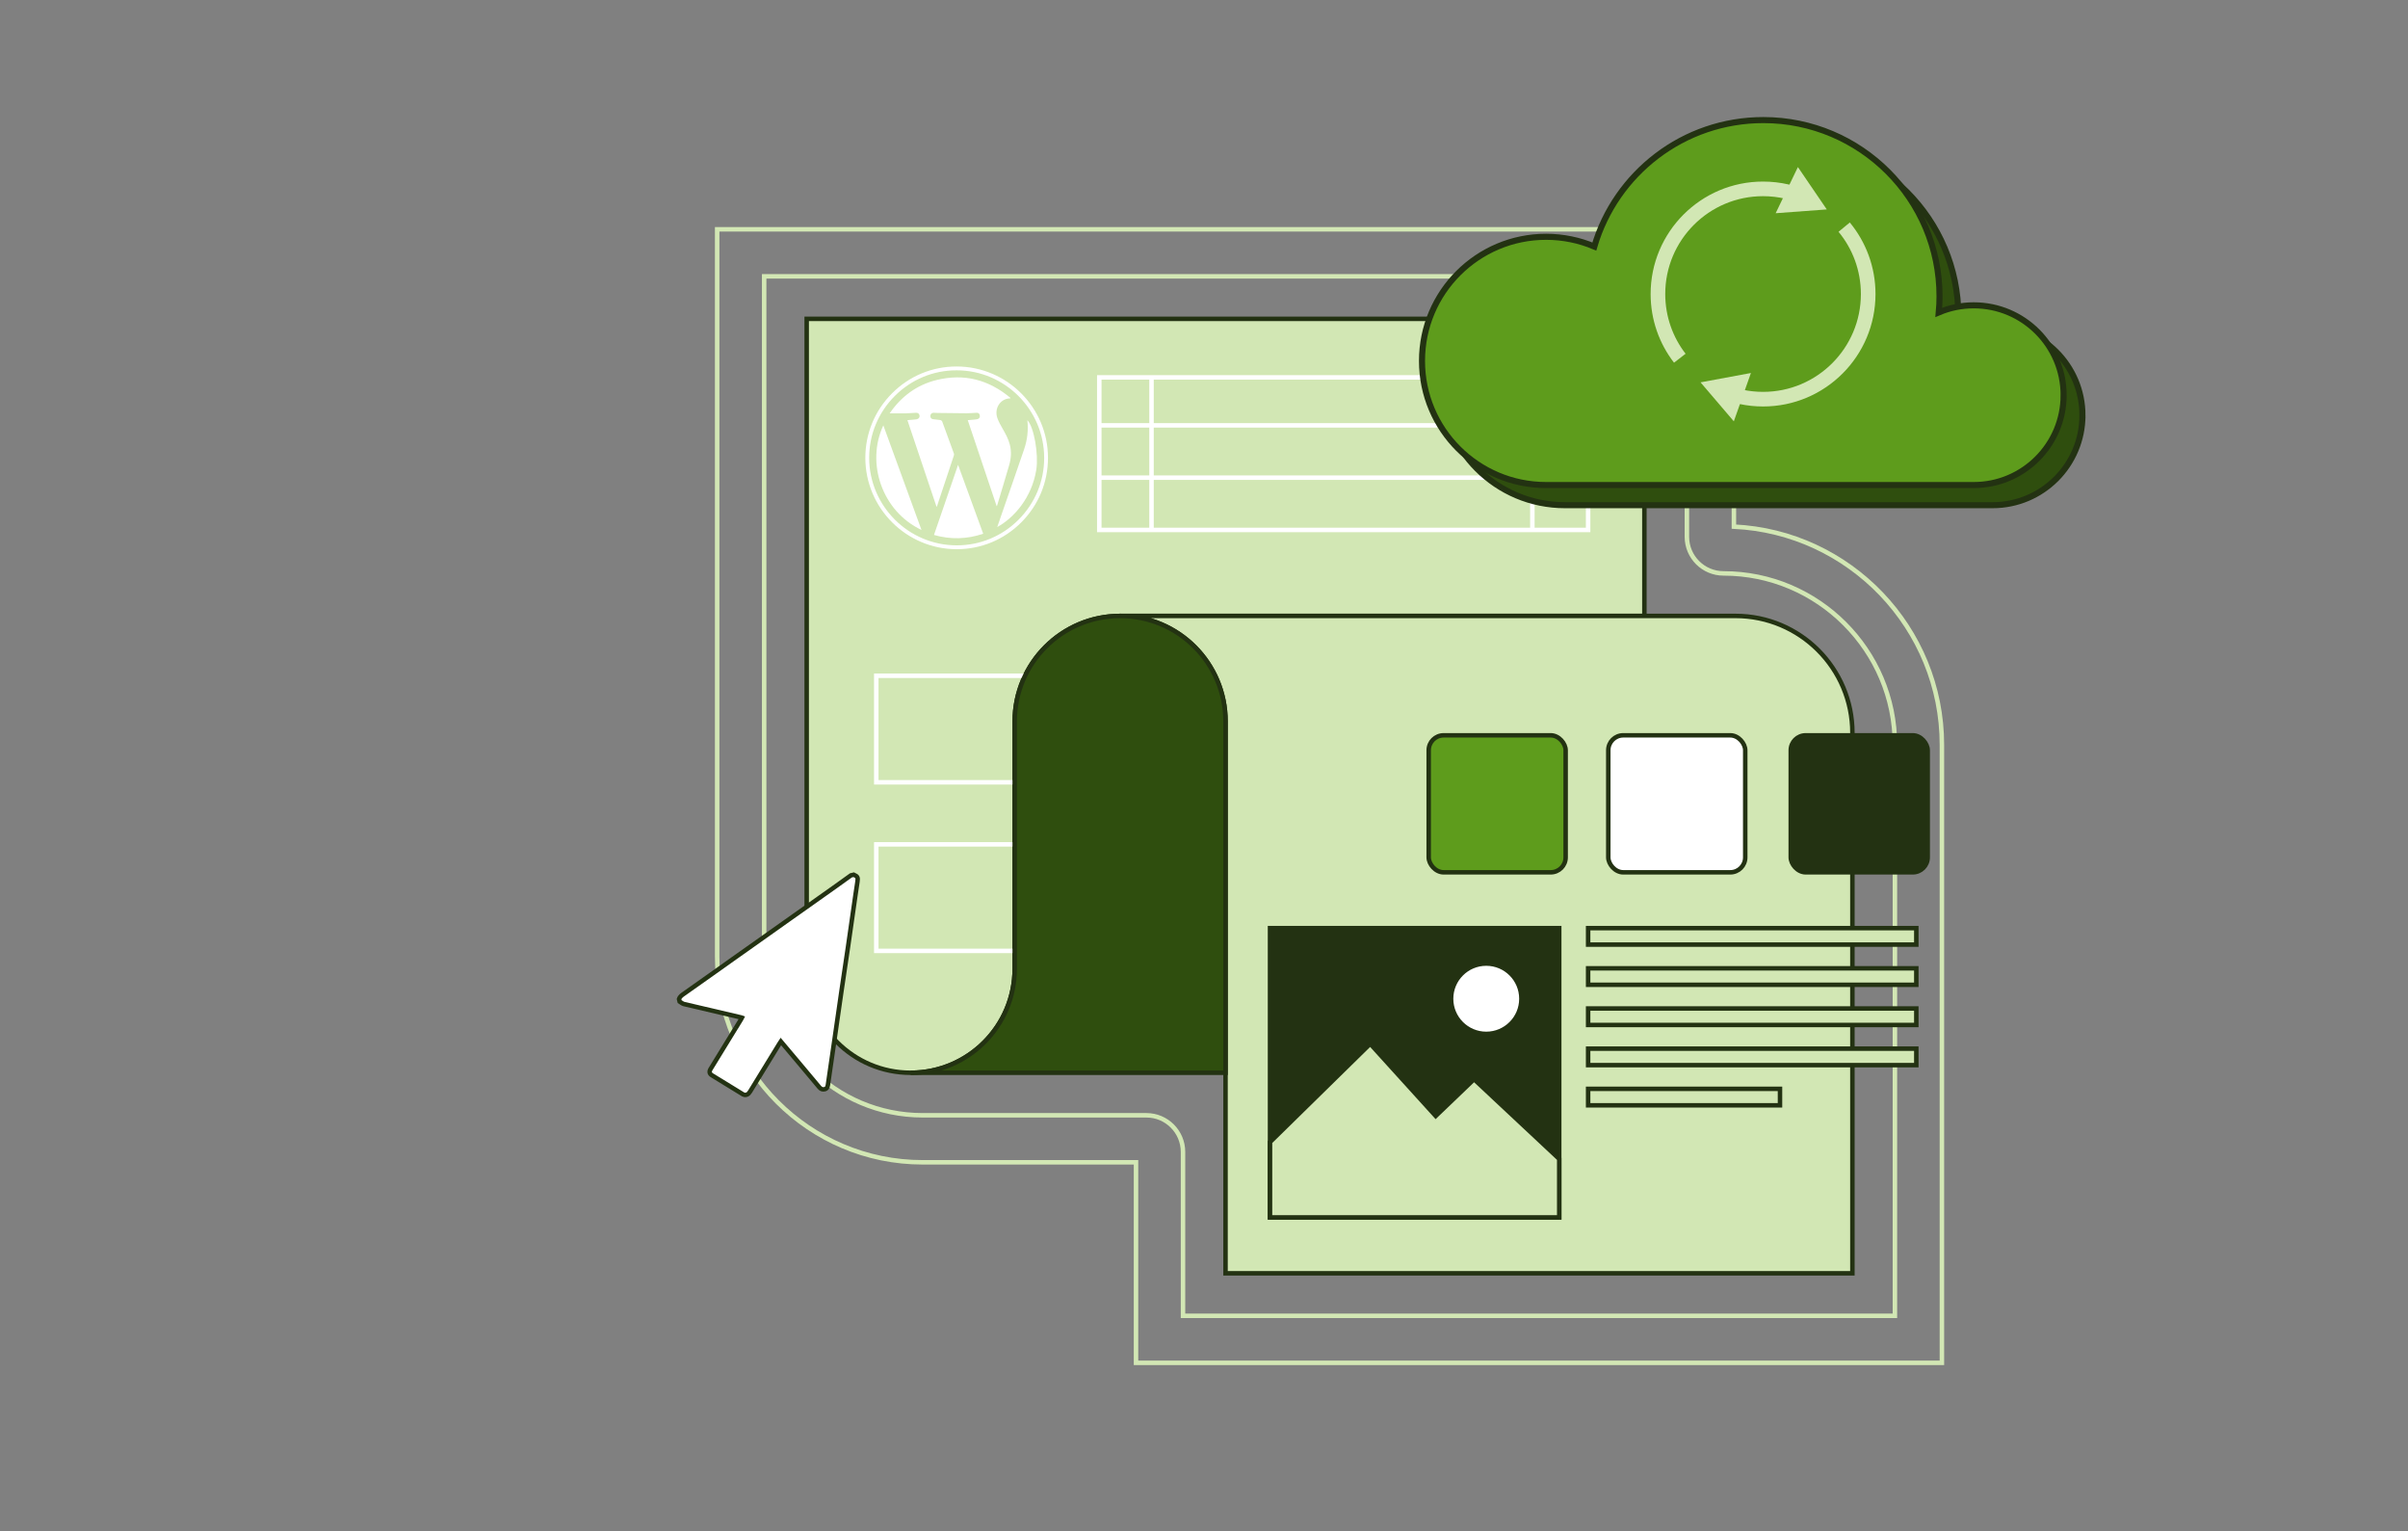 <?xml version="1.0" encoding="UTF-8"?>
<svg xmlns="http://www.w3.org/2000/svg" viewBox="0 0 1076 684">
  <rect x="0" y="0" width="1076" height="684" fill="#808080" stroke="none"/>
  <defs>
    <style>
      .cls-1, .cls-2, .cls-3, .cls-4, .cls-5, .cls-6, .cls-7, .cls-8, .cls-9, .cls-10 {
        stroke-miterlimit: 10;
      }

      .cls-1, .cls-2, .cls-3, .cls-5, .cls-6, .cls-7, .cls-9 {
        stroke: #233212;
      }

      .cls-1, .cls-5 {
        fill: #2f4e0e;
      }

      .cls-1, .cls-7 {
        stroke-width: 2.71px;
      }

      .cls-2, .cls-3, .cls-4, .cls-5, .cls-6, .cls-8, .cls-9 {
        stroke-width: 2px;
      }

      .cls-2, .cls-11 {
        fill: #fff;
      }

      .cls-3 {
        fill: #233212;
      }

      .cls-4, .cls-8, .cls-10 {
        fill: none;
      }

      .cls-4, .cls-10 {
        stroke: #d2e7b4;
      }

      .cls-12, .cls-6 {
        fill: #d2e7b4;
      }

      .cls-7, .cls-9 {
        fill: #5e9c1c;
      }

      .cls-8 {
        stroke: #fff;
      }

      .cls-10 {
        stroke-width: 6.53px;
      }
    </style>
  </defs>
  <g id="reference">
    <path class="cls-4" d="M507.62,608.78v-89.57h-95.33c-50.64,0-91.83-41.19-91.83-91.83V102.43h454.32v132.82c51.66,2.44,92.95,45.23,92.95,97.49v276.04h-360.11Z"></path>
    <path class="cls-4" d="M528.62,587.78v-73.22c0-9.02-7.33-16.35-16.35-16.35h-99.98c-39.06,0-70.83-31.77-70.83-70.83V123.43h412.32v116.36c0,9.02,7.33,16.35,16.35,16.35,42.24,0,76.6,34.36,76.6,76.6v255.04h-318.11Z"></path>
    <path class="cls-6" d="M734.78,142.43v132.71h-234.27c-26.01,0-47.1,21.09-47.1,47.1v110.5c0,25.66-20.81,46.47-46.47,46.47s-46.48-20.81-46.48-46.47V142.43h374.32Z"></path>
    <rect class="cls-8" x="491.21" y="168.58" width="218.43" height="68.15"></rect>
    <rect class="cls-8" x="391.56" y="301.87" width="222.8" height="47.59"></rect>
    <rect class="cls-8" x="391.56" y="377.18" width="222.8" height="47.59"></rect>
    <path class="cls-6" d="M827.73,327.39v241.39h-280.11v-246.54c0-26.01-21.09-47.1-47.1-47.1h274.96c28.85,0,52.25,23.39,52.25,52.25Z"></path>
    <path class="cls-5" d="M547.62,322.24v156.97h-140.68c25.66,0,46.47-20.81,46.47-46.47v-110.5c0-26.01,21.09-47.1,47.1-47.1h.01c26.01,0,47.1,21.09,47.1,47.1Z"></path>
    <rect class="cls-3" x="567.5" y="414.6" width="129.23" height="129.23"></rect>
    <polygon class="cls-6" points="567.5 510.16 612.28 466.24 641.54 498.5 658.68 482.08 696.73 517.69 696.73 543.83 567.5 543.83 567.5 510.16"></polygon>
    <circle class="cls-2" cx="664.12" cy="446.14" r="15.71"></circle>
    <rect class="cls-9" x="638.4" y="328.47" width="61.2" height="61.2" rx="6.67" ry="6.67"></rect>
    <rect class="cls-2" x="718.65" y="328.47" width="61.2" height="61.2" rx="6.67" ry="6.67"></rect>
    <rect class="cls-3" x="800.18" y="328.47" width="61.2" height="61.2" rx="6.67" ry="6.67"></rect>
    <rect class="cls-6" x="709.64" y="414.6" width="146.65" height="7.36"></rect>
    <rect class="cls-6" x="709.64" y="432.55" width="146.65" height="7.36"></rect>
    <rect class="cls-6" x="709.64" y="450.5" width="146.65" height="7.36"></rect>
    <rect class="cls-6" x="709.64" y="468.44" width="146.65" height="7.36"></rect>
    <rect class="cls-6" x="709.64" y="486.39" width="85.74" height="7.36"></rect>
    <line class="cls-8" x1="491.21" y1="190.01" x2="709.64" y2="190.01"></line>
    <line class="cls-8" x1="491.21" y1="213.37" x2="709.64" y2="213.37"></line>
    <line class="cls-8" x1="514.55" y1="168.58" x2="514.55" y2="236.73"></line>
    <line class="cls-8" x1="684.73" y1="168.58" x2="684.73" y2="236.73"></line>
  </g>
  <g id="clickerhand">
    <path class="cls-1" d="M930.53,185.53c0,22.16-17.97,40.14-40.14,40.14h-191.12c-30.62,0-55.44-24.83-55.44-55.45s24.82-55.44,55.44-55.44c7.65,0,14.93,1.55,21.56,4.35,9.59-32.65,39.78-56.49,75.53-56.49,43.47,0,78.72,35.24,78.72,78.72,0,2.42-.11,4.82-.33,7.19,4.81-2.04,10.09-3.16,15.64-3.16,22.17,0,40.14,17.97,40.14,40.14Z"></path>
    <path class="cls-7" d="M922.11,176.53c0,22.16-17.97,40.14-40.14,40.14h-191.12c-30.62,0-55.44-24.83-55.44-55.45s24.82-55.44,55.44-55.44c7.65,0,14.93,1.55,21.56,4.35,9.59-32.65,39.78-56.49,75.53-56.49,43.47,0,78.72,35.24,78.72,78.72,0,2.42-.11,4.82-.33,7.19,4.81-2.04,10.09-3.16,15.64-3.16,22.17,0,40.14,17.97,40.14,40.14Z"></path>
    <g>
      <path class="cls-11" d="M427.53,245.33s-.05,0-.08,0c-22.46-.04-40.76-18.34-40.78-40.79-.01-10.9,4.24-21.15,11.97-28.88,7.71-7.71,17.93-11.95,28.79-11.95.03,0,.05,0,.08,0,22.46.04,40.76,18.34,40.78,40.79.01,10.9-4.24,21.15-11.97,28.88-7.71,7.71-17.93,11.95-28.79,11.95ZM427.43,165.42c-10.4,0-20.19,4.06-27.57,11.44-7.41,7.4-11.48,17.23-11.47,27.67.03,21.51,17.55,39.04,39.07,39.08h.08c10.4,0,20.19-4.06,27.57-11.44,7.41-7.4,11.48-17.23,11.47-27.67-.03-21.51-17.55-39.04-39.07-39.08h-.08Z"></path>
      <g>
        <path class="cls-11" d="M405.48,187.68c1.15-.09,2.12-.17,3.09-.26.35-.03.71-.06,1.06-.13.9-.2,1.38-.83,1.27-1.64-.11-.8-.66-1.29-1.56-1.26-1.54.05-3.08.22-4.62.25-2.34.04-4.68.01-7.18.01,5.19-7.59,12.12-12.73,21.02-14.91,12.31-3.02,23.28-.12,33,8.04-.15.1-.2.18-.26.19-4.24.07-7.16,4.4-5.63,8.79.61,1.74,1.57,3.38,2.49,4.99,1.26,2.19,2.45,4.4,3.08,6.87.79,3.08.58,6.14-.29,9.14-1.74,6.01-3.57,11.98-5.36,17.97-.03.11-.12.2-.23.39-4.31-12.82-8.59-25.56-12.92-38.43,1.06-.09,2.04-.17,3.03-.27.44-.04.89-.08,1.32-.19.79-.21,1.16-.81,1.05-1.62-.11-.8-.61-1.24-1.39-1.22-1.51.04-3.02.23-4.53.22-4.3-.01-8.6-.09-12.9-.14-.62,0-1.25-.1-1.87-.08-.81.02-1.34.54-1.42,1.32-.08.78.32,1.4,1.14,1.54,1.08.17,2.19.2,3.27.38.33.05.77.35.87.63,1.77,4.75,3.5,9.51,5.22,14.28.1.28.11.65.01.92-2.48,7.51-4.99,15.02-7.49,22.52-.03.1-.1.2-.24.47-4.37-12.99-8.68-25.82-13.04-38.78Z"></path>
        <path class="cls-11" d="M439.35,238.42c-7.28,2.47-14.57,2.67-22.01.55,3.58-10.41,7.14-20.76,10.77-31.31,3.78,10.35,7.49,20.52,11.23,30.76Z"></path>
        <path class="cls-11" d="M394.71,190.01c5.69,15.6,11.35,31.1,17.05,46.72-17.63-8.3-24.9-29.89-17.05-46.72Z"></path>
        <path class="cls-11" d="M445.61,235.44c.7-2.04,1.37-3.99,2.04-5.94,3.34-9.63,6.71-19.24,10-28.89,1.42-4.17,1.91-8.49,1.42-12.9,2.98,2.98,5.06,15.3,4,22.07-1.96,12.49-9.95,21.53-17.46,25.66Z"></path>
      </g>
    </g>
    <g id="AyPQof.tif">
      <path class="cls-2" d="M328.77,459.21c.8-1.3,1.6-2.61,2.39-3.91.12-.22.24-.43.37-.69-.13-.05-.21-.08-.3-.1-8.53-1.99-17.08-3.96-25.61-6-.7-.17-1.29-.73-1.93-1.11-.09-.36-.18-.73-.27-1.11.39-1.24,1.45-1.85,2.41-2.53,4.1-2.9,8.19-5.79,12.28-8.68,3.44-2.45,6.87-4.89,10.31-7.32,4.09-2.89,8.19-5.78,12.28-8.68,3.44-2.43,6.87-4.88,10.31-7.31,4.09-2.9,8.18-5.79,12.28-8.68,3.46-2.45,6.93-4.9,10.39-7.36,2.19-1.55,4.36-3.13,6.54-4.69.42-.1.86-.2,1.29-.31,1.75.78,1.91,1.28,1.65,3.07-.3,2.12-.64,4.24-.95,6.36-1.1,7.67-2.18,15.33-3.3,22.99-.95,6.54-1.96,13.07-2.91,19.61-1.12,7.68-2.21,15.38-3.32,23.08-.9,6.24-1.81,12.47-2.72,18.71-.14.94-.42,1.77-1.46,2.01-.98.24-1.73-.09-2.39-.88-2.98-3.6-6.02-7.18-9.03-10.77-2.69-3.2-5.4-6.4-8.16-9.68-.24.36-.43.63-.6.93-4.38,7.14-8.75,14.28-13.13,21.42-.22.34-.47.67-.74.96-.5.56-1.68.76-2.31.38-4.69-2.85-9.38-5.71-14.04-8.6-1.12-.7-1.26-1.65-.58-2.78,1.62-2.64,9.62-15.67,11.23-18.32"></path>
    </g>
    <path class="cls-10" d="M824.06,101.46c6.7,8.12,10.73,18.53,10.73,29.88,0,25.94-21.03,46.97-46.97,46.97-6.75,0-13.16-1.42-18.96-3.98"></path>
    <path class="cls-10" d="M750.61,160.02c-6.13-7.93-9.77-17.88-9.77-28.68,0-25.94,21.03-46.97,46.97-46.97,7.3,0,14.2,1.66,20.37,4.63"></path>
    <polygon class="cls-12" points="803.38 74.63 816.28 93.55 793.44 95.25 803.38 74.63"></polygon>
    <polygon class="cls-12" points="782.39 166.62 759.88 170.8 774.75 188.21 782.39 166.62"></polygon>
  </g>
</svg>
